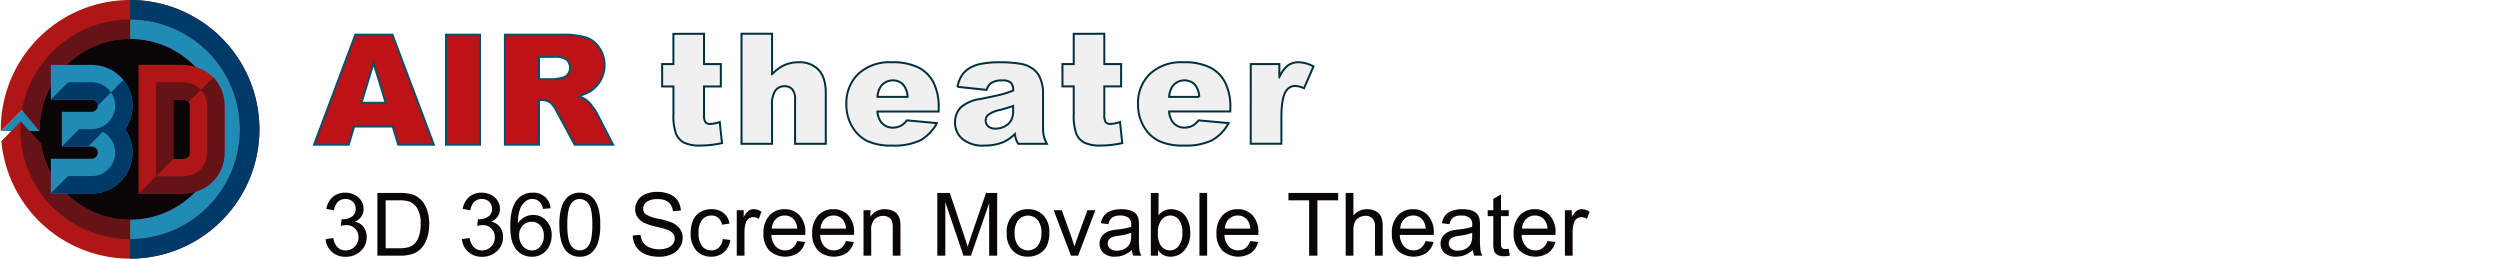 <svg xmlns="http://www.w3.org/2000/svg" width="554" height="57.312" viewBox="0 0 554 57.312">
    <path data-name="パス 18808" d="m43.65 312.74 1.708-.229a3.761 3.761 0 0 0 1 2.092 2.472 2.472 0 0 0 1.721.64 2.757 2.757 0 0 0 2.034-.835 2.815 2.815 0 0 0 .83-2.066 2.62 2.62 0 0 0-.768-1.94 2.652 2.652 0 0 0-1.954-.763 4.906 4.906 0 0 0-1.2.189l.191-1.5c.113.012.2.019.273.019a3.533 3.533 0 0 0 1.964-.569 1.953 1.953 0 0 0 .873-1.755 2.085 2.085 0 0 0-.635-1.556 2.263 2.263 0 0 0-1.641-.615 2.326 2.326 0 0 0-1.66.625 3.126 3.126 0 0 0-.852 1.878l-1.708-.3a4.392 4.392 0 0 1 1.422-2.66 4.114 4.114 0 0 1 2.76-.943 4.538 4.538 0 0 1 2.1.488 3.528 3.528 0 0 1 1.465 1.332 3.425 3.425 0 0 1 .507 1.793 2.929 2.929 0 0 1-.485 1.639 3.285 3.285 0 0 1-1.431 1.175 3.229 3.229 0 0 1 1.916 1.182 3.6 3.6 0 0 1 .683 2.242 4.106 4.106 0 0 1-1.329 3.087 4.668 4.668 0 0 1-3.357 1.265 4.363 4.363 0 0 1-3.038-1.091 4.208 4.208 0 0 1-1.38-2.825" transform="translate(28.496 -259.756)" style="fill:#0a0607"/>
    <path data-name="パス 18809" d="M50.374 316.387v-13.9h4.788a11.435 11.435 0 0 1 2.474.2 4.681 4.681 0 0 1 2.039 1 5.639 5.639 0 0 1 1.644 2.374 9.326 9.326 0 0 1 .546 3.306 9.661 9.661 0 0 1-.371 2.806 6.848 6.848 0 0 1-.948 2.025 5.085 5.085 0 0 1-1.265 1.26 5.181 5.181 0 0 1-1.66.7 9.426 9.426 0 0 1-2.234.237zm1.839-1.641h2.968a7.255 7.255 0 0 0 2.157-.254 3.121 3.121 0 0 0 1.247-.721 4.368 4.368 0 0 0 1.015-1.761 8.568 8.568 0 0 0 .365-2.678 6.479 6.479 0 0 0-.715-3.352 3.6 3.6 0 0 0-1.74-1.569 7.193 7.193 0 0 0-2.38-.285h-2.92z" transform="translate(33.254 -259.733)" style="fill:#0a0607"/>
    <path data-name="パス 18810" d="m61.346 312.74 1.708-.229a3.761 3.761 0 0 0 1 2.092 2.472 2.472 0 0 0 1.721.64 2.757 2.757 0 0 0 2.034-.835 2.815 2.815 0 0 0 .83-2.066 2.62 2.62 0 0 0-.768-1.94 2.652 2.652 0 0 0-1.954-.763 4.906 4.906 0 0 0-1.2.189l.191-1.5c.113.012.2.019.273.019a3.533 3.533 0 0 0 1.964-.569 1.953 1.953 0 0 0 .873-1.755 2.085 2.085 0 0 0-.635-1.556 2.263 2.263 0 0 0-1.641-.615 2.326 2.326 0 0 0-1.66.625 3.127 3.127 0 0 0-.852 1.878l-1.708-.3a4.392 4.392 0 0 1 1.422-2.66 4.114 4.114 0 0 1 2.76-.943 4.538 4.538 0 0 1 2.1.488 3.528 3.528 0 0 1 1.465 1.332 3.425 3.425 0 0 1 .507 1.793 2.929 2.929 0 0 1-.485 1.639 3.285 3.285 0 0 1-1.431 1.175 3.229 3.229 0 0 1 1.916 1.182 3.6 3.6 0 0 1 .683 2.242 4.106 4.106 0 0 1-1.329 3.087 4.668 4.668 0 0 1-3.357 1.265 4.363 4.363 0 0 1-3.038-1.091 4.208 4.208 0 0 1-1.38-2.825" transform="translate(41.018 -259.756)" style="fill:#0a0607"/>
    <path data-name="パス 18811" d="m76.552 305.913-1.7.131a3.167 3.167 0 0 0-.645-1.458 2.257 2.257 0 0 0-1.706-.731 2.34 2.34 0 0 0-1.431.456 3.886 3.886 0 0 0-1.272 1.716 8.994 8.994 0 0 0-.483 3.212 3.951 3.951 0 0 1 1.508-1.392 4.05 4.05 0 0 1 1.868-.456 3.873 3.873 0 0 1 2.906 1.257 4.508 4.508 0 0 1 1.2 3.246 5.351 5.351 0 0 1-.565 2.433 4.124 4.124 0 0 1-1.551 1.721 4.231 4.231 0 0 1-2.237.6 4.367 4.367 0 0 1-3.48-1.569q-1.347-1.568-1.346-5.172 0-4.029 1.487-5.861a4.283 4.283 0 0 1 3.5-1.592 3.725 3.725 0 0 1 3.945 3.461m-6.969 5.992a3.954 3.954 0 0 0 .374 1.687 2.793 2.793 0 0 0 1.048 1.23 2.633 2.633 0 0 0 1.412.422 2.415 2.415 0 0 0 1.86-.873 3.435 3.435 0 0 0 .777-2.37 3.212 3.212 0 0 0-.768-2.271 2.523 2.523 0 0 0-1.935-.83 2.631 2.631 0 0 0-1.962.83 2.989 2.989 0 0 0-.806 2.176" transform="translate(45.459 -259.756)" style="fill:#0a0607"/>
    <path data-name="パス 18812" d="M73.99 309.554a12.724 12.724 0 0 1 .507-3.969A4.943 4.943 0 0 1 76 303.267a3.855 3.855 0 0 1 2.517-.815 4.118 4.118 0 0 1 1.962.449 3.759 3.759 0 0 1 1.4 1.3 6.98 6.98 0 0 1 .862 2.068 13.754 13.754 0 0 1 .312 3.285 12.774 12.774 0 0 1-.5 3.95 4.931 4.931 0 0 1-1.5 2.322 3.858 3.858 0 0 1-2.527.82 3.816 3.816 0 0 1-3.157-1.44q-1.375-1.737-1.375-5.652m1.754 0q0 3.422.8 4.556a2.289 2.289 0 0 0 3.952-.01q.8-1.137.8-4.551 0-3.432-.8-4.561a2.38 2.38 0 0 0-2-1.129 2.185 2.185 0 0 0-1.877 1q-.884 1.27-.883 4.694" transform="translate(49.965 -259.756)" style="fill:#0a0607"/>
    <path data-name="パス 18813" d="m83.513 312.018 1.735-.152a3.826 3.826 0 0 0 .574 1.711 3.123 3.123 0 0 0 1.4 1.081 5.3 5.3 0 0 0 2.133.413 5.084 5.084 0 0 0 1.86-.314 2.572 2.572 0 0 0 1.2-.856 1.992 1.992 0 0 0 .394-1.192 1.809 1.809 0 0 0-.379-1.142 2.83 2.83 0 0 0-1.252-.82 24.787 24.787 0 0 0-2.474-.68 12.547 12.547 0 0 1-2.684-.866 3.765 3.765 0 0 1-1.484-1.294 3.171 3.171 0 0 1-.488-1.732 3.537 3.537 0 0 1 .6-1.967 3.711 3.711 0 0 1 1.745-1.39 6.642 6.642 0 0 1 2.549-.473 6.982 6.982 0 0 1 2.727.5 3.927 3.927 0 0 1 1.815 1.464 4.224 4.224 0 0 1 .683 2.193l-1.764.131a2.852 2.852 0 0 0-.961-1.991 3.751 3.751 0 0 0-2.423-.674 3.887 3.887 0 0 0-2.433.613 1.836 1.836 0 0 0-.762 1.474 1.58 1.58 0 0 0 .54 1.233 7.344 7.344 0 0 0 2.773.992 18.549 18.549 0 0 1 3.077.885A4.224 4.224 0 0 1 94 310.58a3.471 3.471 0 0 1 .577 1.977 3.789 3.789 0 0 1-.635 2.092 4.183 4.183 0 0 1-1.825 1.527 6.374 6.374 0 0 1-2.678.545 8.02 8.02 0 0 1-3.163-.55 4.413 4.413 0 0 1-2-1.655 4.7 4.7 0 0 1-.763-2.5" transform="translate(56.704 -259.831)" style="fill:#0a0607"/>
    <path data-name="パス 18814" d="m98.123 311.2 1.677.219a4.333 4.333 0 0 1-1.407 2.717 4.092 4.092 0 0 1-2.782.98 4.324 4.324 0 0 1-3.323-1.351 5.476 5.476 0 0 1-1.257-3.875 7.019 7.019 0 0 1 .541-2.854 3.773 3.773 0 0 1 1.644-1.834 4.874 4.874 0 0 1 2.4-.611 4.165 4.165 0 0 1 2.681.83 3.794 3.794 0 0 1 1.339 2.355l-1.658.258a2.772 2.772 0 0 0-.84-1.527 2.173 2.173 0 0 0-1.45-.507 2.65 2.65 0 0 0-2.1.924 4.4 4.4 0 0 0-.8 2.925 4.533 4.533 0 0 0 .777 2.949 2.528 2.528 0 0 0 2.029.92 2.377 2.377 0 0 0 1.677-.618 3.038 3.038 0 0 0 .854-1.9" transform="translate(62.024 -258.239)" style="fill:#0a0607"/>
    <path data-name="パス 18815" d="M97.011 314.893v-10.07h1.535v1.527a4.181 4.181 0 0 1 1.086-1.412 1.885 1.885 0 0 1 1.1-.341 3.323 3.323 0 0 1 1.754.55l-.587 1.583a2.435 2.435 0 0 0-1.252-.369 1.628 1.628 0 0 0-1.006.335 1.833 1.833 0 0 0-.635.936 6.7 6.7 0 0 0-.283 1.991v5.272z" transform="translate(66.256 -258.239)" style="fill:#0a0607"/>
    <path data-name="パス 18816" d="m107.938 311.649 1.764.219a4.3 4.3 0 0 1-1.545 2.4 5.242 5.242 0 0 1-6.385-.505 5.318 5.318 0 0 1-1.3-3.818 5.557 5.557 0 0 1 1.31-3.943 4.429 4.429 0 0 1 3.395-1.405 4.308 4.308 0 0 1 3.3 1.375 5.463 5.463 0 0 1 1.281 3.869c0 .1 0 .253-.01.454h-7.51a3.873 3.873 0 0 0 .939 2.543 2.793 2.793 0 0 0 2.106.881 2.613 2.613 0 0 0 1.6-.493 3.255 3.255 0 0 0 1.052-1.574m-5.6-2.758h5.623a3.422 3.422 0 0 0-.645-1.906A2.614 2.614 0 0 0 105.2 306a2.707 2.707 0 0 0-1.976.785 3.1 3.1 0 0 0-.888 2.106" transform="translate(68.708 -258.24)" style="fill:#0a0607"/>
    <path data-name="パス 18817" d="m114.262 311.649 1.764.219a4.3 4.3 0 0 1-1.545 2.4 5.242 5.242 0 0 1-6.385-.505 5.318 5.318 0 0 1-1.3-3.818A5.557 5.557 0 0 1 108.11 306a4.429 4.429 0 0 1 3.395-1.405 4.308 4.308 0 0 1 3.3 1.375 5.463 5.463 0 0 1 1.281 3.869c0 .1 0 .253-.01.454h-7.51a3.873 3.873 0 0 0 .939 2.543 2.793 2.793 0 0 0 2.106.881 2.613 2.613 0 0 0 1.6-.493 3.255 3.255 0 0 0 1.052-1.574m-5.6-2.758h5.623a3.422 3.422 0 0 0-.645-1.906 2.614 2.614 0 0 0-2.114-.985 2.707 2.707 0 0 0-1.976.785 3.1 3.1 0 0 0-.888 2.106" transform="translate(73.183 -258.24)" style="fill:#0a0607"/>
    <path data-name="パス 18818" d="M113.46 314.893v-10.07H115v1.431a3.622 3.622 0 0 1 3.2-1.654 4.192 4.192 0 0 1 1.673.326 2.627 2.627 0 0 1 1.142.859 3.283 3.283 0 0 1 .531 1.26 9.769 9.769 0 0 1 .1 1.66v6.192h-1.708v-6.125a4.645 4.645 0 0 0-.2-1.561 1.643 1.643 0 0 0-.707-.823 2.244 2.244 0 0 0-1.19-.309 2.764 2.764 0 0 0-1.882.692 3.411 3.411 0 0 0-.792 2.626v5.5z" transform="translate(77.896 -258.239)" style="fill:#0a0607"/>
    <path data-name="パス 18819" d="M123.037 316.387v-13.9h2.77l3.291 9.843c.3.917.523 1.6.664 2.058.155-.506.4-1.247.738-2.229l3.328-9.672h2.472v13.9h-1.774v-11.634l-4.04 11.634h-1.658l-4.02-11.834v11.834z" transform="translate(84.673 -259.733)" style="fill:#0a0607"/>
    <path data-name="パス 18820" d="M132.045 309.858a5.188 5.188 0 0 1 1.554-4.144 4.69 4.69 0 0 1 3.166-1.118 4.524 4.524 0 0 1 3.4 1.361 5.176 5.176 0 0 1 1.317 3.759 6.652 6.652 0 0 1-.582 3.058 4.127 4.127 0 0 1-1.7 1.732 4.954 4.954 0 0 1-2.433.615 4.533 4.533 0 0 1-3.419-1.356 5.42 5.42 0 0 1-1.3-3.905m1.754 0a4.284 4.284 0 0 0 .844 2.9 2.808 2.808 0 0 0 4.238-.005 4.385 4.385 0 0 0 .844-2.947 4.156 4.156 0 0 0-.849-2.831 2.812 2.812 0 0 0-4.233-.005 4.265 4.265 0 0 0-.844 2.893" transform="translate(91.047 -258.24)" style="fill:#0a0607"/>
    <path data-name="パス 18821" d="m141.966 314.8-3.83-10.07h1.8l2.162 6.031q.351.976.644 2.029.228-.8.635-1.916l2.239-6.144h1.754l-3.811 10.07z" transform="translate(95.357 -258.145)" style="fill:#0a0607"/>
    <path data-name="パス 18822" d="M151.237 313.65a6.285 6.285 0 0 1-1.825 1.137 5.252 5.252 0 0 1-1.882.333 3.661 3.661 0 0 1-2.551-.811 2.675 2.675 0 0 1-.891-2.071 2.745 2.745 0 0 1 .338-1.351 2.779 2.779 0 0 1 .879-.982 4.166 4.166 0 0 1 1.23-.558 11.752 11.752 0 0 1 1.518-.256 15.649 15.649 0 0 0 3.043-.587c.005-.236.009-.384.009-.447a1.882 1.882 0 0 0-.483-1.469 2.854 2.854 0 0 0-1.943-.579 3.019 3.019 0 0 0-1.778.422 2.565 2.565 0 0 0-.849 1.494l-1.67-.229a4.15 4.15 0 0 1 .75-1.73 3.28 3.28 0 0 1 1.508-1.014 6.721 6.721 0 0 1 2.287-.355 6.063 6.063 0 0 1 2.094.3 2.758 2.758 0 0 1 1.185.765 2.657 2.657 0 0 1 .531 1.159 9.437 9.437 0 0 1 .087 1.574v2.276a24.118 24.118 0 0 0 .108 3.01 3.817 3.817 0 0 0 .432 1.209h-1.783a3.62 3.62 0 0 1-.342-1.243m-.142-3.811a12.553 12.553 0 0 1-2.789.646 6.448 6.448 0 0 0-1.489.341 1.464 1.464 0 0 0-.91 1.364 1.455 1.455 0 0 0 .517 1.139 2.221 2.221 0 0 0 1.511.456 3.516 3.516 0 0 0 1.755-.432 2.653 2.653 0 0 0 1.129-1.182 4.121 4.121 0 0 0 .275-1.706z" transform="translate(99.568 -258.239)" style="fill:#0a0607"/>
    <path data-name="パス 18823" d="M152.329 316.386h-1.583v-13.9h1.706v4.959a3.382 3.382 0 0 1 2.76-1.356 4.2 4.2 0 0 1 1.759.376 3.577 3.577 0 0 1 1.366 1.052 5.134 5.134 0 0 1 .84 1.636 6.754 6.754 0 0 1 .3 2.047 5.749 5.749 0 0 1-1.281 4 4 4 0 0 1-3.072 1.412 3.205 3.205 0 0 1-2.8-1.487zm-.019-5.111a5.239 5.239 0 0 0 .493 2.618 2.439 2.439 0 0 0 4.115.345 4.415 4.415 0 0 0 .816-2.9 4.5 4.5 0 0 0-.784-2.911 2.381 2.381 0 0 0-1.892-.937 2.455 2.455 0 0 0-1.933.972 4.258 4.258 0 0 0-.816 2.811" transform="translate(104.281 -259.732)" style="fill:#0a0607"/>
    <path data-name="長方形 1851" transform="translate(265.797 42.752)" style="fill:#0a0607" d="M0 0h1.706v13.902H0z"/>
    <path data-name="パス 18824" d="m166.73 311.649 1.764.219a4.3 4.3 0 0 1-1.545 2.4 5.242 5.242 0 0 1-6.385-.505 5.318 5.318 0 0 1-1.3-3.818 5.557 5.557 0 0 1 1.31-3.943 4.429 4.429 0 0 1 3.395-1.405 4.307 4.307 0 0 1 3.3 1.375 5.462 5.462 0 0 1 1.281 3.869c0 .1 0 .253-.01.454h-7.51a3.873 3.873 0 0 0 .939 2.543 2.793 2.793 0 0 0 2.105.881 2.613 2.613 0 0 0 1.6-.493 3.254 3.254 0 0 0 1.052-1.574m-5.6-2.758h5.623a3.422 3.422 0 0 0-.645-1.906 2.614 2.614 0 0 0-2.114-.985 2.707 2.707 0 0 0-1.976.785 3.1 3.1 0 0 0-.888 2.106" transform="translate(110.311 -258.24)" style="fill:#0a0607"/>
    <path data-name="パス 18825" d="M173.183 316.387v-12.261H168.6v-1.641h11.019v1.641h-4.6v12.261z" transform="translate(116.917 -259.733)" style="fill:#0a0607"/>
    <path data-name="パス 18826" d="M176.033 316.387v-13.9h1.706v4.988a3.816 3.816 0 0 1 3.016-1.383 4.068 4.068 0 0 1 1.943.441 2.587 2.587 0 0 1 1.182 1.217 5.653 5.653 0 0 1 .355 2.258v6.381h-1.706v-6.381a2.641 2.641 0 0 0-.555-1.863 2.065 2.065 0 0 0-1.569-.584 2.76 2.76 0 0 0-1.428.395 2.216 2.216 0 0 0-.953 1.067 4.89 4.89 0 0 0-.285 1.856v5.511z" transform="translate(122.175 -259.733)" style="fill:#0a0607"/>
    <path data-name="パス 18827" d="m189.486 311.649 1.764.219a4.3 4.3 0 0 1-1.545 2.4 5.242 5.242 0 0 1-6.385-.505 5.318 5.318 0 0 1-1.3-3.818 5.557 5.557 0 0 1 1.31-3.943 4.429 4.429 0 0 1 3.395-1.405 4.307 4.307 0 0 1 3.3 1.375 5.463 5.463 0 0 1 1.281 3.869c0 .1 0 .253-.01.454h-7.51a3.873 3.873 0 0 0 .939 2.543 2.793 2.793 0 0 0 2.106.881 2.614 2.614 0 0 0 1.6-.493 3.255 3.255 0 0 0 1.052-1.574m-5.6-2.758h5.623a3.422 3.422 0 0 0-.645-1.906 2.614 2.614 0 0 0-2.114-.985 2.707 2.707 0 0 0-1.976.785 3.1 3.1 0 0 0-.888 2.106" transform="translate(126.414 -258.24)" style="fill:#0a0607"/>
    <path data-name="パス 18828" d="M195.493 313.65a6.285 6.285 0 0 1-1.825 1.137 5.252 5.252 0 0 1-1.882.333 3.661 3.661 0 0 1-2.551-.811 2.674 2.674 0 0 1-.891-2.071 2.745 2.745 0 0 1 .338-1.351 2.78 2.78 0 0 1 .879-.982 4.166 4.166 0 0 1 1.23-.558 11.755 11.755 0 0 1 1.518-.256 15.65 15.65 0 0 0 3.043-.587c.005-.236.008-.384.008-.447a1.882 1.882 0 0 0-.483-1.469 2.853 2.853 0 0 0-1.943-.579 3.019 3.019 0 0 0-1.778.422 2.565 2.565 0 0 0-.849 1.494l-1.67-.229a4.15 4.15 0 0 1 .75-1.73 3.28 3.28 0 0 1 1.508-1.014 6.721 6.721 0 0 1 2.286-.355 6.064 6.064 0 0 1 2.094.3 2.758 2.758 0 0 1 1.185.765 2.658 2.658 0 0 1 .531 1.159 9.44 9.44 0 0 1 .087 1.574v2.276a24.12 24.12 0 0 0 .108 3.01 3.818 3.818 0 0 0 .432 1.209h-1.783a3.619 3.619 0 0 1-.342-1.243m-.142-3.811a12.554 12.554 0 0 1-2.789.646 6.449 6.449 0 0 0-1.489.341 1.464 1.464 0 0 0-.91 1.364 1.455 1.455 0 0 0 .517 1.139 2.22 2.22 0 0 0 1.511.456 3.516 3.516 0 0 0 1.755-.432 2.653 2.653 0 0 0 1.129-1.182 4.121 4.121 0 0 0 .275-1.706z" transform="translate(130.885 -258.239)" style="fill:#0a0607"/>
    <path data-name="パス 18829" d="m199.121 314.73.248 1.508a6.51 6.51 0 0 1-1.289.152 2.916 2.916 0 0 1-1.443-.3 1.658 1.658 0 0 1-.721-.772 6.134 6.134 0 0 1-.208-2.015v-5.8h-1.25v-1.327h1.25v-2.493l1.7-1.023v3.516h1.716v1.327H197.4v5.897a2.962 2.962 0 0 0 .09.936.7.7 0 0 0 .294.333 1.122 1.122 0 0 0 .584.123 5.785 5.785 0 0 0 .748-.065" transform="translate(135.212 -259.603)" style="fill:#0a0607"/>
    <path data-name="パス 18830" d="m205.294 311.649 1.764.219a4.3 4.3 0 0 1-1.545 2.4 5.242 5.242 0 0 1-6.385-.505 5.318 5.318 0 0 1-1.3-3.818 5.565 5.565 0 0 1 1.31-3.943 4.429 4.429 0 0 1 3.395-1.405 4.314 4.314 0 0 1 3.3 1.375 5.463 5.463 0 0 1 1.281 3.869c0 .1-.005.253-.012.454H199.6a3.873 3.873 0 0 0 .939 2.543 2.793 2.793 0 0 0 2.106.881 2.613 2.613 0 0 0 1.6-.493 3.255 3.255 0 0 0 1.052-1.574m-5.6-2.758h5.623a3.422 3.422 0 0 0-.646-1.906 2.614 2.614 0 0 0-2.114-.985 2.707 2.707 0 0 0-1.976.785 3.1 3.1 0 0 0-.888 2.106" transform="translate(137.6 -258.24)" style="fill:#0a0607"/>
    <path data-name="パス 18831" d="M204.479 314.893v-10.07h1.535v1.527a4.182 4.182 0 0 1 1.086-1.412 1.885 1.885 0 0 1 1.1-.341 3.323 3.323 0 0 1 1.754.55l-.587 1.583a2.435 2.435 0 0 0-1.252-.369 1.628 1.628 0 0 0-1.006.335 1.833 1.833 0 0 0-.635.936 6.7 6.7 0 0 0-.283 1.991v5.272z" transform="translate(142.304 -258.239)" style="fill:#0a0607"/>
    <path data-name="パス 18832" d="M59.589 302.3h-8.552l-1.189 4.023h-7.691l9.163-24.378h8.215l9.165 24.38h-7.891zm-1.563-5.273-2.69-8.762-2.664 8.762zm13.366-15.082h7.548v24.378h-7.548zm13.051 24.378v-24.376H97a18.219 18.219 0 0 1 5.336.6 5.677 5.677 0 0 1 2.976 2.22 6.882 6.882 0 0 1-2.112 9.833 9.117 9.117 0 0 1-2.645.963 5.1 5.1 0 0 1 3.166 2.181 9.649 9.649 0 0 1 1.055 1.516l3.648 7.063h-8.513l-4.028-7.449A5.644 5.644 0 0 0 94.52 297a3.155 3.155 0 0 0-1.846-.565h-.664v9.894zm7.567-14.5h3.174a11.393 11.393 0 0 0 2-.335 1.99 1.99 0 0 0 1.223-.763 2.468 2.468 0 0 0-.275-3.227 4.529 4.529 0 0 0-2.811-.632H92.01z" transform="translate(27.439 -274.266)" style="fill:#bd1316"/>
    <path data-name="パス 18833" d="M59.589 302.3h-8.552l-1.189 4.023h-7.691l9.163-24.378h8.215l9.165 24.38h-7.891zm-1.563-5.273-2.69-8.762-2.664 8.762zm13.366-15.082h7.548v24.378h-7.548zm13.051 24.378v-24.376H97a18.219 18.219 0 0 1 5.336.6 5.677 5.677 0 0 1 2.976 2.22 6.882 6.882 0 0 1-2.112 9.833 9.117 9.117 0 0 1-2.645.963 5.1 5.1 0 0 1 3.166 2.181 9.649 9.649 0 0 1 1.055 1.516l3.648 7.063h-8.513l-4.028-7.449A5.644 5.644 0 0 0 94.52 297a3.155 3.155 0 0 0-1.846-.565h-.664v9.894zm7.567-14.5h3.174a11.393 11.393 0 0 0 2-.335 1.99 1.99 0 0 0 1.223-.763 2.468 2.468 0 0 0-.275-3.227 4.529 4.529 0 0 0-2.811-.632H92.01z" transform="translate(27.439 -274.266)" style="stroke-width:.444px;stroke:#00536b;fill:none"/>
    <path data-name="パス 18834" d="M96.607 281.831v6.718h3.724v4.957h-3.724v6.255a3.338 3.338 0 0 0 .215 1.492 1.237 1.237 0 0 0 1.165.565 7.466 7.466 0 0 0 2.1-.43l.5 4.67a21.925 21.925 0 0 1-4.689.548 8.147 8.147 0 0 1-3.723-.647 3.948 3.948 0 0 1-1.771-1.967 11.566 11.566 0 0 1-.574-4.276v-6.211h-2.502v-4.957h2.495v-6.7zm8.313 0h6.767v8.979a9.1 9.1 0 0 1 2.744-2.044 7.794 7.794 0 0 1 3.226-.616 5.7 5.7 0 0 1 4.343 1.68q1.588 1.68 1.588 5.155v11.224h-6.8V296.5a3.536 3.536 0 0 0-.616-2.353 2.2 2.2 0 0 0-1.73-.69 2.467 2.467 0 0 0-2 .931 5.432 5.432 0 0 0-.763 3.343v8.48h-6.759zm43.68 17.228h-13.568a4.389 4.389 0 0 0 .883 2.428 3.206 3.206 0 0 0 2.558 1.146 3.849 3.849 0 0 0 1.9-.5 4.533 4.533 0 0 0 1.182-1.113l6.667.615a9.56 9.56 0 0 1-3.69 3.817 13.426 13.426 0 0 1-6.2 1.154 12.7 12.7 0 0 1-5.521-.989 8.111 8.111 0 0 1-3.333-3.142 9.476 9.476 0 0 1-1.323-5.063 8.893 8.893 0 0 1 2.654-6.7 10.1 10.1 0 0 1 7.324-2.561 13 13 0 0 1 5.985 1.149 7.742 7.742 0 0 1 3.344 3.325 12.158 12.158 0 0 1 1.148 5.671zm-6.883-3.243a4.53 4.53 0 0 0-1.057-2.811 3.311 3.311 0 0 0-4.829.432 4.683 4.683 0 0 0-.782 2.379zm17.524-1.547-6.468-.681a7.259 7.259 0 0 1 1.055-2.669 5.832 5.832 0 0 1 1.988-1.687 8.323 8.323 0 0 1 2.561-.8 20.53 20.53 0 0 1 3.525-.283 28.015 28.015 0 0 1 4.889.341 6.288 6.288 0 0 1 3.077 1.423 4.983 4.983 0 0 1 1.363 2.119 7.627 7.627 0 0 1 .5 2.62v7.8a9.381 9.381 0 0 0 .157 1.953 8.623 8.623 0 0 0 .69 1.805h-6.352a6.713 6.713 0 0 1-.5-1.04 7.723 7.723 0 0 1-.232-1.122 8.794 8.794 0 0 1-2.645 1.829 10.979 10.979 0 0 1-4.172.731 6.98 6.98 0 0 1-4.8-1.463 4.644 4.644 0 0 1-1.638-3.608 4.716 4.716 0 0 1 1.182-3.308 7.97 7.97 0 0 1 4.354-1.93q3.809-.763 4.938-1.072a22.528 22.528 0 0 0 2.4-.808 2.376 2.376 0 0 0-.517-1.745 2.587 2.587 0 0 0-1.812-.5 4.708 4.708 0 0 0-2.495.529 2.943 2.943 0 0 0-1.047 1.564m5.871 3.559q-1.4.5-2.91.881a6.725 6.725 0 0 0-2.613 1.081 1.7 1.7 0 0 0-.565 1.247 1.684 1.684 0 0 0 .558 1.306 2.366 2.366 0 0 0 1.638.507 4.2 4.2 0 0 0 2.1-.55 3.308 3.308 0 0 0 1.38-1.339 4.472 4.472 0 0 0 .408-2.052zm20.2-16v6.718h3.723v4.957h-3.723v6.255a3.339 3.339 0 0 0 .215 1.492 1.236 1.236 0 0 0 1.163.565 7.463 7.463 0 0 0 2.1-.43l.5 4.67a21.937 21.937 0 0 1-4.689.548 8.147 8.147 0 0 1-3.723-.647 3.941 3.941 0 0 1-1.771-1.967 11.567 11.567 0 0 1-.574-4.276V293.5h-2.495v-4.957h2.495v-6.7zm27.918 17.228h-13.568a4.389 4.389 0 0 0 .883 2.428 3.212 3.212 0 0 0 2.56 1.146 3.849 3.849 0 0 0 1.9-.5 4.532 4.532 0 0 0 1.18-1.113l6.668.615a9.575 9.575 0 0 1-3.692 3.817 13.426 13.426 0 0 1-6.2 1.154 12.688 12.688 0 0 1-5.519-.989 8.105 8.105 0 0 1-3.335-3.142 9.491 9.491 0 0 1-1.322-5.063 8.9 8.9 0 0 1 2.652-6.7 10.1 10.1 0 0 1 7.326-2.561 13 13 0 0 1 5.985 1.149 7.747 7.747 0 0 1 3.342 3.325 12.135 12.135 0 0 1 1.149 5.671zm-6.885-3.243a4.53 4.53 0 0 0-1.055-2.811 3.313 3.313 0 0 0-4.831.432 4.667 4.667 0 0 0-.78 2.379zm11.422-7.268h6.335v2.893a6.874 6.874 0 0 1 1.889-2.584 3.977 3.977 0 0 1 2.4-.709 7.142 7.142 0 0 1 3.275.932l-2.1 4.822a5.312 5.312 0 0 0-1.9-.5 2.341 2.341 0 0 0-2.063 1.1q-1.048 1.55-1.047 5.787v5.92h-6.8z" transform="translate(59.404 -274.349)" style="fill:#f0f0f1"/>
    <path data-name="パス 18835" d="M96.607 281.831v6.718h3.724v4.957h-3.724v6.255a3.338 3.338 0 0 0 .215 1.492 1.237 1.237 0 0 0 1.165.565 7.466 7.466 0 0 0 2.1-.43l.5 4.67a21.925 21.925 0 0 1-4.689.548 8.147 8.147 0 0 1-3.723-.647 3.948 3.948 0 0 1-1.771-1.967 11.566 11.566 0 0 1-.574-4.276v-6.211h-2.502v-4.957h2.495v-6.7zm8.313 0h6.767v8.979a9.1 9.1 0 0 1 2.744-2.044 7.794 7.794 0 0 1 3.226-.616 5.7 5.7 0 0 1 4.343 1.68q1.588 1.68 1.588 5.155v11.224h-6.8V296.5a3.536 3.536 0 0 0-.616-2.353 2.2 2.2 0 0 0-1.73-.69 2.467 2.467 0 0 0-2 .931 5.432 5.432 0 0 0-.763 3.343v8.48h-6.759zm43.68 17.228h-13.568a4.389 4.389 0 0 0 .883 2.428 3.206 3.206 0 0 0 2.558 1.146 3.849 3.849 0 0 0 1.9-.5 4.533 4.533 0 0 0 1.182-1.113l6.667.615a9.56 9.56 0 0 1-3.69 3.817 13.426 13.426 0 0 1-6.2 1.154 12.7 12.7 0 0 1-5.521-.989 8.111 8.111 0 0 1-3.333-3.142 9.476 9.476 0 0 1-1.323-5.063 8.893 8.893 0 0 1 2.654-6.7 10.1 10.1 0 0 1 7.324-2.561 13 13 0 0 1 5.985 1.149 7.742 7.742 0 0 1 3.344 3.325 12.158 12.158 0 0 1 1.148 5.671zm-6.883-3.243a4.53 4.53 0 0 0-1.057-2.811 3.311 3.311 0 0 0-4.829.432 4.683 4.683 0 0 0-.782 2.379zm17.524-1.547-6.468-.681a7.259 7.259 0 0 1 1.055-2.669 5.832 5.832 0 0 1 1.988-1.687 8.323 8.323 0 0 1 2.561-.8 20.53 20.53 0 0 1 3.525-.283 28.015 28.015 0 0 1 4.889.341 6.288 6.288 0 0 1 3.077 1.423 4.983 4.983 0 0 1 1.363 2.119 7.627 7.627 0 0 1 .5 2.62v7.8a9.381 9.381 0 0 0 .157 1.953 8.623 8.623 0 0 0 .69 1.805h-6.352a6.713 6.713 0 0 1-.5-1.04 7.723 7.723 0 0 1-.232-1.122 8.794 8.794 0 0 1-2.645 1.829 10.979 10.979 0 0 1-4.172.731 6.98 6.98 0 0 1-4.8-1.463 4.644 4.644 0 0 1-1.638-3.608 4.716 4.716 0 0 1 1.182-3.308 7.97 7.97 0 0 1 4.354-1.93q3.809-.763 4.938-1.072a22.528 22.528 0 0 0 2.4-.808 2.376 2.376 0 0 0-.517-1.745 2.587 2.587 0 0 0-1.812-.5 4.708 4.708 0 0 0-2.495.529 2.943 2.943 0 0 0-1.047 1.566zm5.871 3.559q-1.4.5-2.91.881a6.725 6.725 0 0 0-2.613 1.081 1.7 1.7 0 0 0-.565 1.247 1.684 1.684 0 0 0 .558 1.306 2.366 2.366 0 0 0 1.638.507 4.2 4.2 0 0 0 2.1-.55 3.308 3.308 0 0 0 1.38-1.339 4.472 4.472 0 0 0 .408-2.052zm20.2-16v6.718h3.723v4.957h-3.723v6.255a3.339 3.339 0 0 0 .215 1.492 1.236 1.236 0 0 0 1.163.565 7.463 7.463 0 0 0 2.1-.43l.5 4.67a21.937 21.937 0 0 1-4.689.548 8.147 8.147 0 0 1-3.723-.647 3.941 3.941 0 0 1-1.771-1.967 11.567 11.567 0 0 1-.574-4.276v-6.211h-2.495v-4.957h2.495v-6.7zm27.918 17.228h-13.567a4.389 4.389 0 0 0 .883 2.428 3.212 3.212 0 0 0 2.56 1.146 3.849 3.849 0 0 0 1.9-.5 4.532 4.532 0 0 0 1.18-1.113l6.668.615a9.575 9.575 0 0 1-3.692 3.817 13.426 13.426 0 0 1-6.2 1.154 12.688 12.688 0 0 1-5.519-.989 8.105 8.105 0 0 1-3.335-3.142 9.491 9.491 0 0 1-1.322-5.063 8.9 8.9 0 0 1 2.652-6.7 10.1 10.1 0 0 1 7.326-2.561 13 13 0 0 1 5.985 1.149 7.747 7.747 0 0 1 3.342 3.325 12.135 12.135 0 0 1 1.149 5.671zm-6.885-3.243a4.53 4.53 0 0 0-1.055-2.811 3.313 3.313 0 0 0-4.831.432 4.667 4.667 0 0 0-.78 2.379zm11.422-7.268h6.335v2.893a6.874 6.874 0 0 1 1.889-2.584 3.977 3.977 0 0 1 2.4-.709 7.142 7.142 0 0 1 3.275.932l-2.1 4.822a5.312 5.312 0 0 0-1.9-.5 2.341 2.341 0 0 0-2.063 1.1q-1.048 1.55-1.047 5.787v5.92h-6.8z" transform="translate(59.404 -274.349)" style="stroke:#002f3d;stroke-width:.444px;fill:none"/>
    <path data-name="パス 18836" d="M28.524 280.121A24.279 24.279 0 1 0 52.8 304.4a24.28 24.28 0 0 0-24.279-24.279" transform="translate(.612 -275.558)" style="fill:#0a0607"/>
    <path data-name="パス 18837" d="M1.506 296.4h8.618L6.2 291.716z" transform="translate(-1.327 -267.354)" style="fill:#208bb5"/>
    <path data-name="パス 18838" d="M1.858 296.757" transform="translate(-1.077 -263.786)" style="fill:#0a0607"/>
    <path data-name="パス 18839" d="M30.16 277.449a28.658 28.658 0 0 0-28.654 28.316V306.496l4.7-4.684 3.922 4.684v-.391a20.038 20.038 0 0 1 20.034-20.037 20.037 20.037 0 1 1 0 40.075 20.042 20.042 0 0 1-19.79-16.911l-4.477-4.87-4.262 4.375a28.658 28.658 0 0 0 28.533 26.028 28.656 28.656 0 1 0 0-57.312" transform="translate(-1.328 -277.449)" style="fill:#af1717"/>
    <path data-name="パス 18840" d="M18.286 328.648a24.334 24.334 0 1 0 0-48.668v4.3a20.037 20.037 0 0 1 0 40.075v4.3z" transform="translate(10.545 -275.658)" style="fill:#208bb5"/>
    <path data-name="パス 18841" d="m4.256 300.021 3.922 4.679v-.391a20.036 20.036 0 0 1 20.032-20.037v-4.3a24.34 24.34 0 0 0-23.954 20.049" transform="translate(.619 -275.658)" style="fill:#651317"/>
    <path data-name="パス 18842" d="M28.364 319.286v-4.3a20.041 20.041 0 0 1-19.79-16.911L4.1 293.209a24.54 24.54 0 0 0-.063 1.743 24.334 24.334 0 0 0 24.33 24.334" transform="translate(.463 -266.297)" style="fill:#651317"/>
    <path data-name="パス 18843" d="M18.286 277.449v4.322a24.334 24.334 0 1 1 0 48.668v4.322a28.656 28.656 0 1 0 0-57.312" transform="translate(10.545 -277.449)" style="fill:#003a68"/>
    <path data-name="パス 18844" d="M17.048 314.368H8v-7.7h9.052a1.348 1.348 0 0 0 0-2.7H10.44v-7.7h6.609a1.347 1.347 0 0 0 0-2.695H8v-7.7h9.052a9.048 9.048 0 0 1 7.4 14.252 9.049 9.049 0 0 1-7.4 14.254" transform="translate(3.266 -271.496)" style="fill:#208bb5"/>
    <path data-name="パス 18845" d="M28.717 314.431h-9.336v-28.572h9.336c5.726 0 9.723 3.8 9.723 9.242v10.089c0 5.442-4 9.242-9.723 9.242m-1.632-7.7h1.632c2.02 0 2.02-.924 2.02-1.537V295.1c0-.611 0-1.537-2.02-1.537h-1.633z" transform="translate(11.322 -271.498)" style="fill:#af1717"/>
    <path data-name="パス 18846" d="M33.214 290.223a5.28 5.28 0 0 1 1.373 3.719v10.09c0 3.057-2.017 5.388-5.871 5.388h-5.482l-3.852 3.852h9.334c5.724 0 9.723-3.8 9.723-9.24v-10.09a9.03 9.03 0 0 0-2.5-6.446z" transform="translate(11.323 -270.34)" style="fill:#651317"/>
    <path data-name="パス 18847" d="M27.121 288.115h-5.485v20.866l3.852-3.851v-13.163h1.632c1.014 0 1.52.234 1.769.543l2.729-2.727a5.989 5.989 0 0 0-4.5-1.668" transform="translate(12.918 -269.902)" style="fill:#651317"/>
    <path data-name="パス 18848" d="M17.048 288.118h-5.215L8 291.955v.015h9.052a1.348 1.348 0 0 1 1.346 1.342l2.939-2.939a5.193 5.193 0 0 0-4.284-2.256" transform="translate(3.266 -269.9)" style="fill:#003a68"/>
    <path data-name="パス 18849" d="M26.1 293.522a9.015 9.015 0 0 0-2.02-5.693l-2.748 2.748a5.2 5.2 0 0 1-4.284 8.145h-2.755l-3.851 3.851h5.82l3.238-3.238a5.2 5.2 0 0 1-2.45 9.786h-5.226l-3.829 3.829v.024h9.054a9.049 9.049 0 0 0 7.406-14.254 9 9 0 0 0 1.646-5.2" transform="translate(3.265 -270.104)" style="fill:#003a68"/>
    <path data-name="長方形 23668" transform="translate(0 .17)" style="fill:none" d="M0 0h554v57H0z"/>
</svg>
